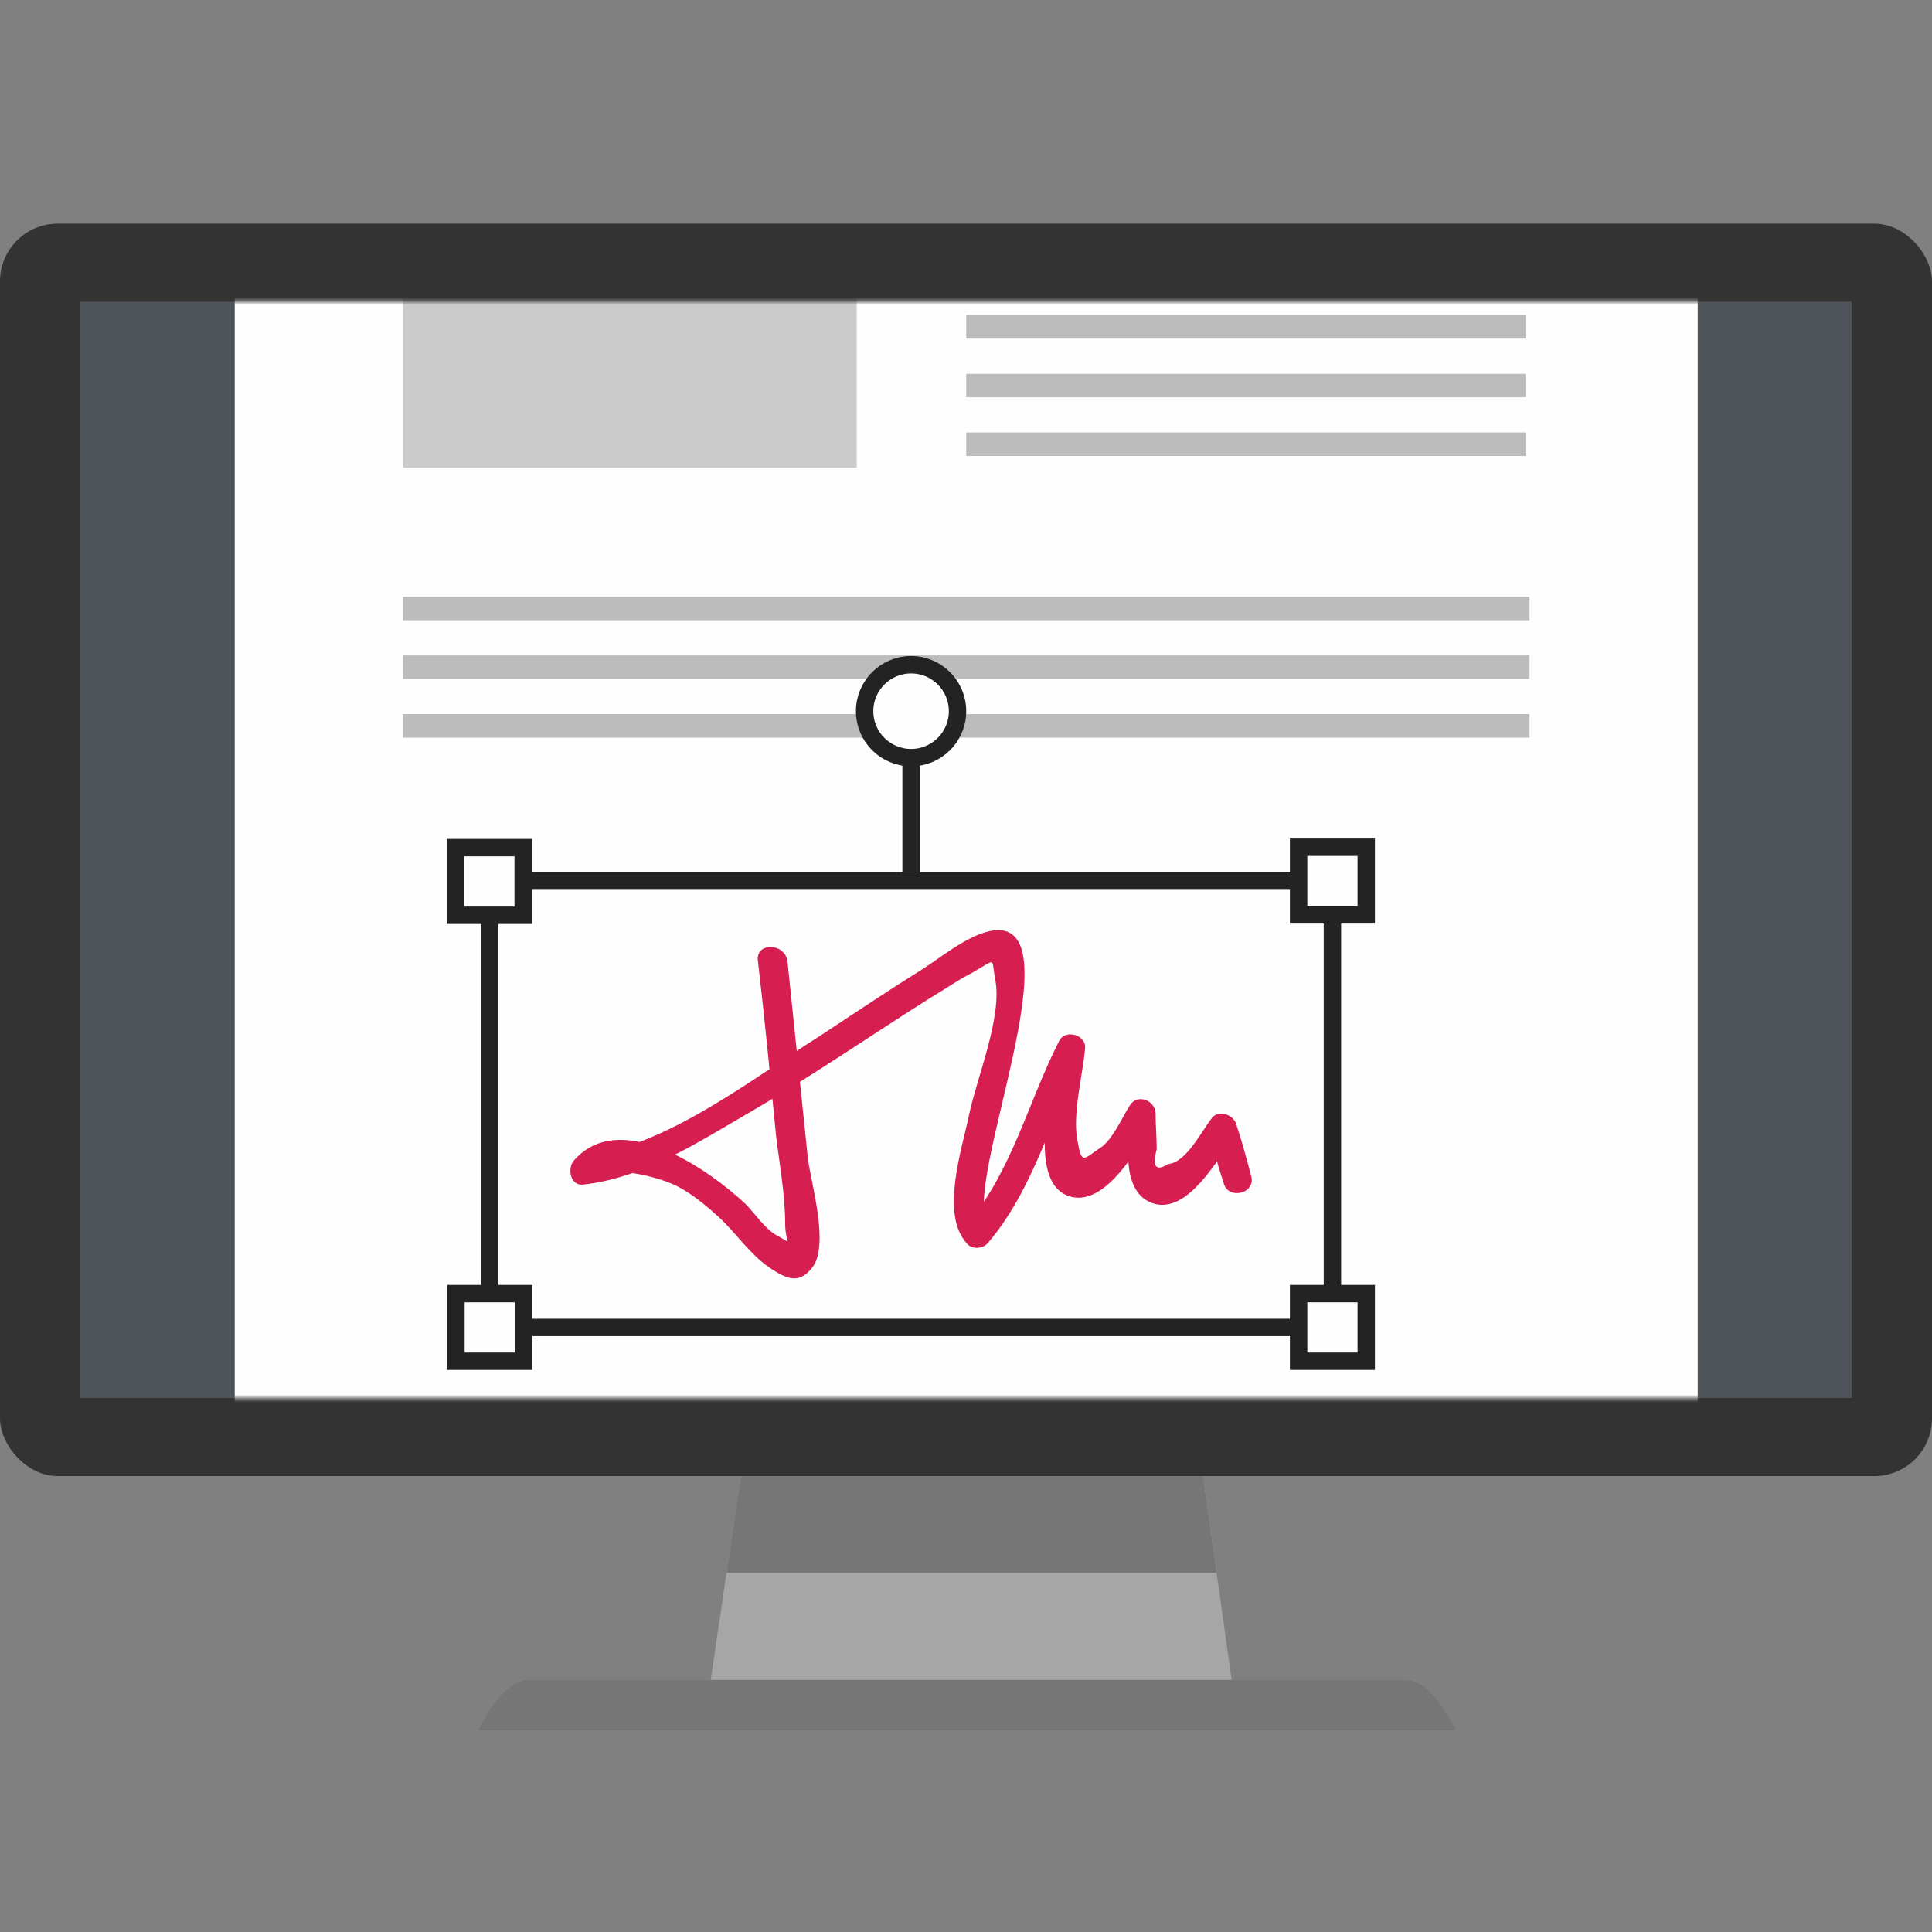 <svg xmlns="http://www.w3.org/2000/svg" viewBox="0 0 500 500"><rect x="0" y="0" width="500" height="500" fill="#808080" stroke="none"/><defs><mask id="a" maskUnits="userSpaceOnUse"><rect ry="0" y="113.668" x="20.781" height="283.72" width="458.438" opacity=".99" fill="#fff" stroke-width="3.357" stroke-linecap="round" stroke-linejoin="round" stroke-miterlimit="10" stroke-dashoffset="59.4" paint-order="markers fill stroke"/></mask></defs><g transform="translate(0 4.147)" stroke-linecap="round" stroke-linejoin="round" stroke-miterlimit="10" stroke-dashoffset="59.4" paint-order="markers fill stroke"><path d="M192.918 369.553h117.275l8.788 62.765H183.69z" fill="#a6a6a6" fill-opacity=".996" stroke-width="1.885"/><path d="M192.918 369.553l-4.9 33.34H314.86l-4.668-33.34z" fill="#767676" stroke-width="1.885"/><path d="M136.907 430.614h226.768c7.224 0 13.04 13.034 13.04 13.034H123.867s5.816-13.034 13.04-13.034z" fill="#767676" stroke-width="4.81"/><rect width="500" height="324.126" y="53.732" ry="14.933" opacity=".99" fill="#333" stroke-width="3.747"/><rect ry="0" y="73.935" x="20.781" height="283.72" width="458.438" opacity=".99" fill="#4e545a" stroke-width="3.357"/></g><g transform="translate(-36 -35.585)" mask="url(#a)"><g paint-order="markers fill stroke"><path d="M96.746-32.691h378.626v512.259H96.746z" fill="#fff"/><path d="M140.278 38.174h117.435v118.448H140.278z" fill="#ccc"/><path d="M286.06 40.2h144.768v6.073H286.059zm0 15.185h144.768v6.074H286.059zm0 15.185h144.768v6.074H286.059zm0 46.57h144.768v6.073H286.059zm0 15.185h144.768v6.074H286.059zm0 15.185h144.768v6.075H286.059zm-145.782 42.52H431.84v6.074H140.278zm0 15.185H431.84v6.075H140.278zm0 15.186H431.84v6.074H140.278z" fill="#bcbcbc"/></g><path fill="none" stroke="#222" stroke-width="4.5" stroke-linecap="square" stroke-miterlimit="0" stroke-dashoffset="59.4" paint-order="markers stroke fill" d="M162.746 263.612h218.082v115.51H162.746z"/><circle r="12.022" cy="219.639" cx="271.787" fill="#fff" stroke="#222" stroke-width="4.5" stroke-linecap="square" stroke-miterlimit="0" stroke-dashoffset="59.4"/><path d="M271.787 232.657v28.703" fill="none" stroke="#222" stroke-width="4.5"/><path d="M232.137 284.197c1.764 14.998 3.235 30.29 4.705 45.288.882 7.352 2.353 15.292 2.353 22.644 0 5.587 2.352 5.587-2.059 3.234-2.94-1.47-5.881-5.881-8.234-8.234-9.41-8.822-32.348-24.996-44.405-11.174-1.765 2.058-.882 6.763 2.647 6.175 15.585-1.764 29.407-10.88 42.64-18.527 16.174-9.41 31.466-19.997 47.346-29.995 3.53-2.059 6.764-4.411 10.293-6.176 6.764-3.823 5-4.117 6.175 1.765 1.765 9.704-4.705 24.996-6.763 34.7-1.765 8.823-7.646 25.879-.588 33.525 1.176 1.47 3.823 1.47 5.293 0 12.057-14.116 16.174-32.054 24.702-48.522-2.352-.588-4.705-1.177-6.764-1.765-.588 7.94-8.234 33.819 2.941 37.936 9.705 3.529 18.527-13.234 22.35-19.41-2.353-.587-4.705-1.175-6.764-1.764.294 6.764-2.352 20.586 6.764 23.232 8.822 2.353 16.174-11.469 20.291-16.762l-6.176-1.764c1.177 4.41 2.353 8.822 3.823 13.233 1.177 4.411 8.529 2.647 7.058-2.059-1.176-4.41-2.352-8.822-3.823-13.233-.588-2.352-4.41-3.823-6.175-1.764-2.647 3.235-6.764 11.763-11.47 12.057-3.234 2.058-4.116.588-2.94-3.823 0-3.235-.294-6.176-.294-9.41-.294-3.53-5-5-6.764-1.765-2.058 3.235-4.41 8.822-7.646 10.88-4.41 2.941-4.705 4.412-5.881-2.352-1.176-6.764 1.47-16.762 2.058-23.526.294-3.529-5.293-5-6.763-1.764-7.94 15.586-12.057 33.23-23.526 47.052h5.293c-7.646-8.234 24.114-80.577.294-75.577-6.47 1.47-13.233 7.351-18.527 10.586-8.528 5.294-16.762 10.88-25.29 16.468-17.644 11.175-39.994 28.82-61.167 31.172l2.646 6.176c3.823-4.411 17.35-.588 21.762 1.764 3.823 2.059 7.352 5 10.586 7.94 4.412 4.117 8.529 10.293 13.822 13.528 4.117 2.646 7.058 3.529 10.292-.588 4.412-5.882-.294-21.468-1.176-28.232l-5.293-51.169c-.882-4.705-8.234-4.705-7.646 0z" fill="#d71d51"/><path fill="#fff" stroke="#222" stroke-width="4.5" stroke-linecap="square" stroke-dashoffset="59.4" paint-order="markers fill stroke" d="M171.496 387.872h-17.5v-17.5h17.5zM171.396 272.462h-17.5v-17.5h17.5zM389.578 272.362h-17.5v-17.5h17.5zM389.578 387.872h-17.5v-17.5h17.5z"/></g></svg>